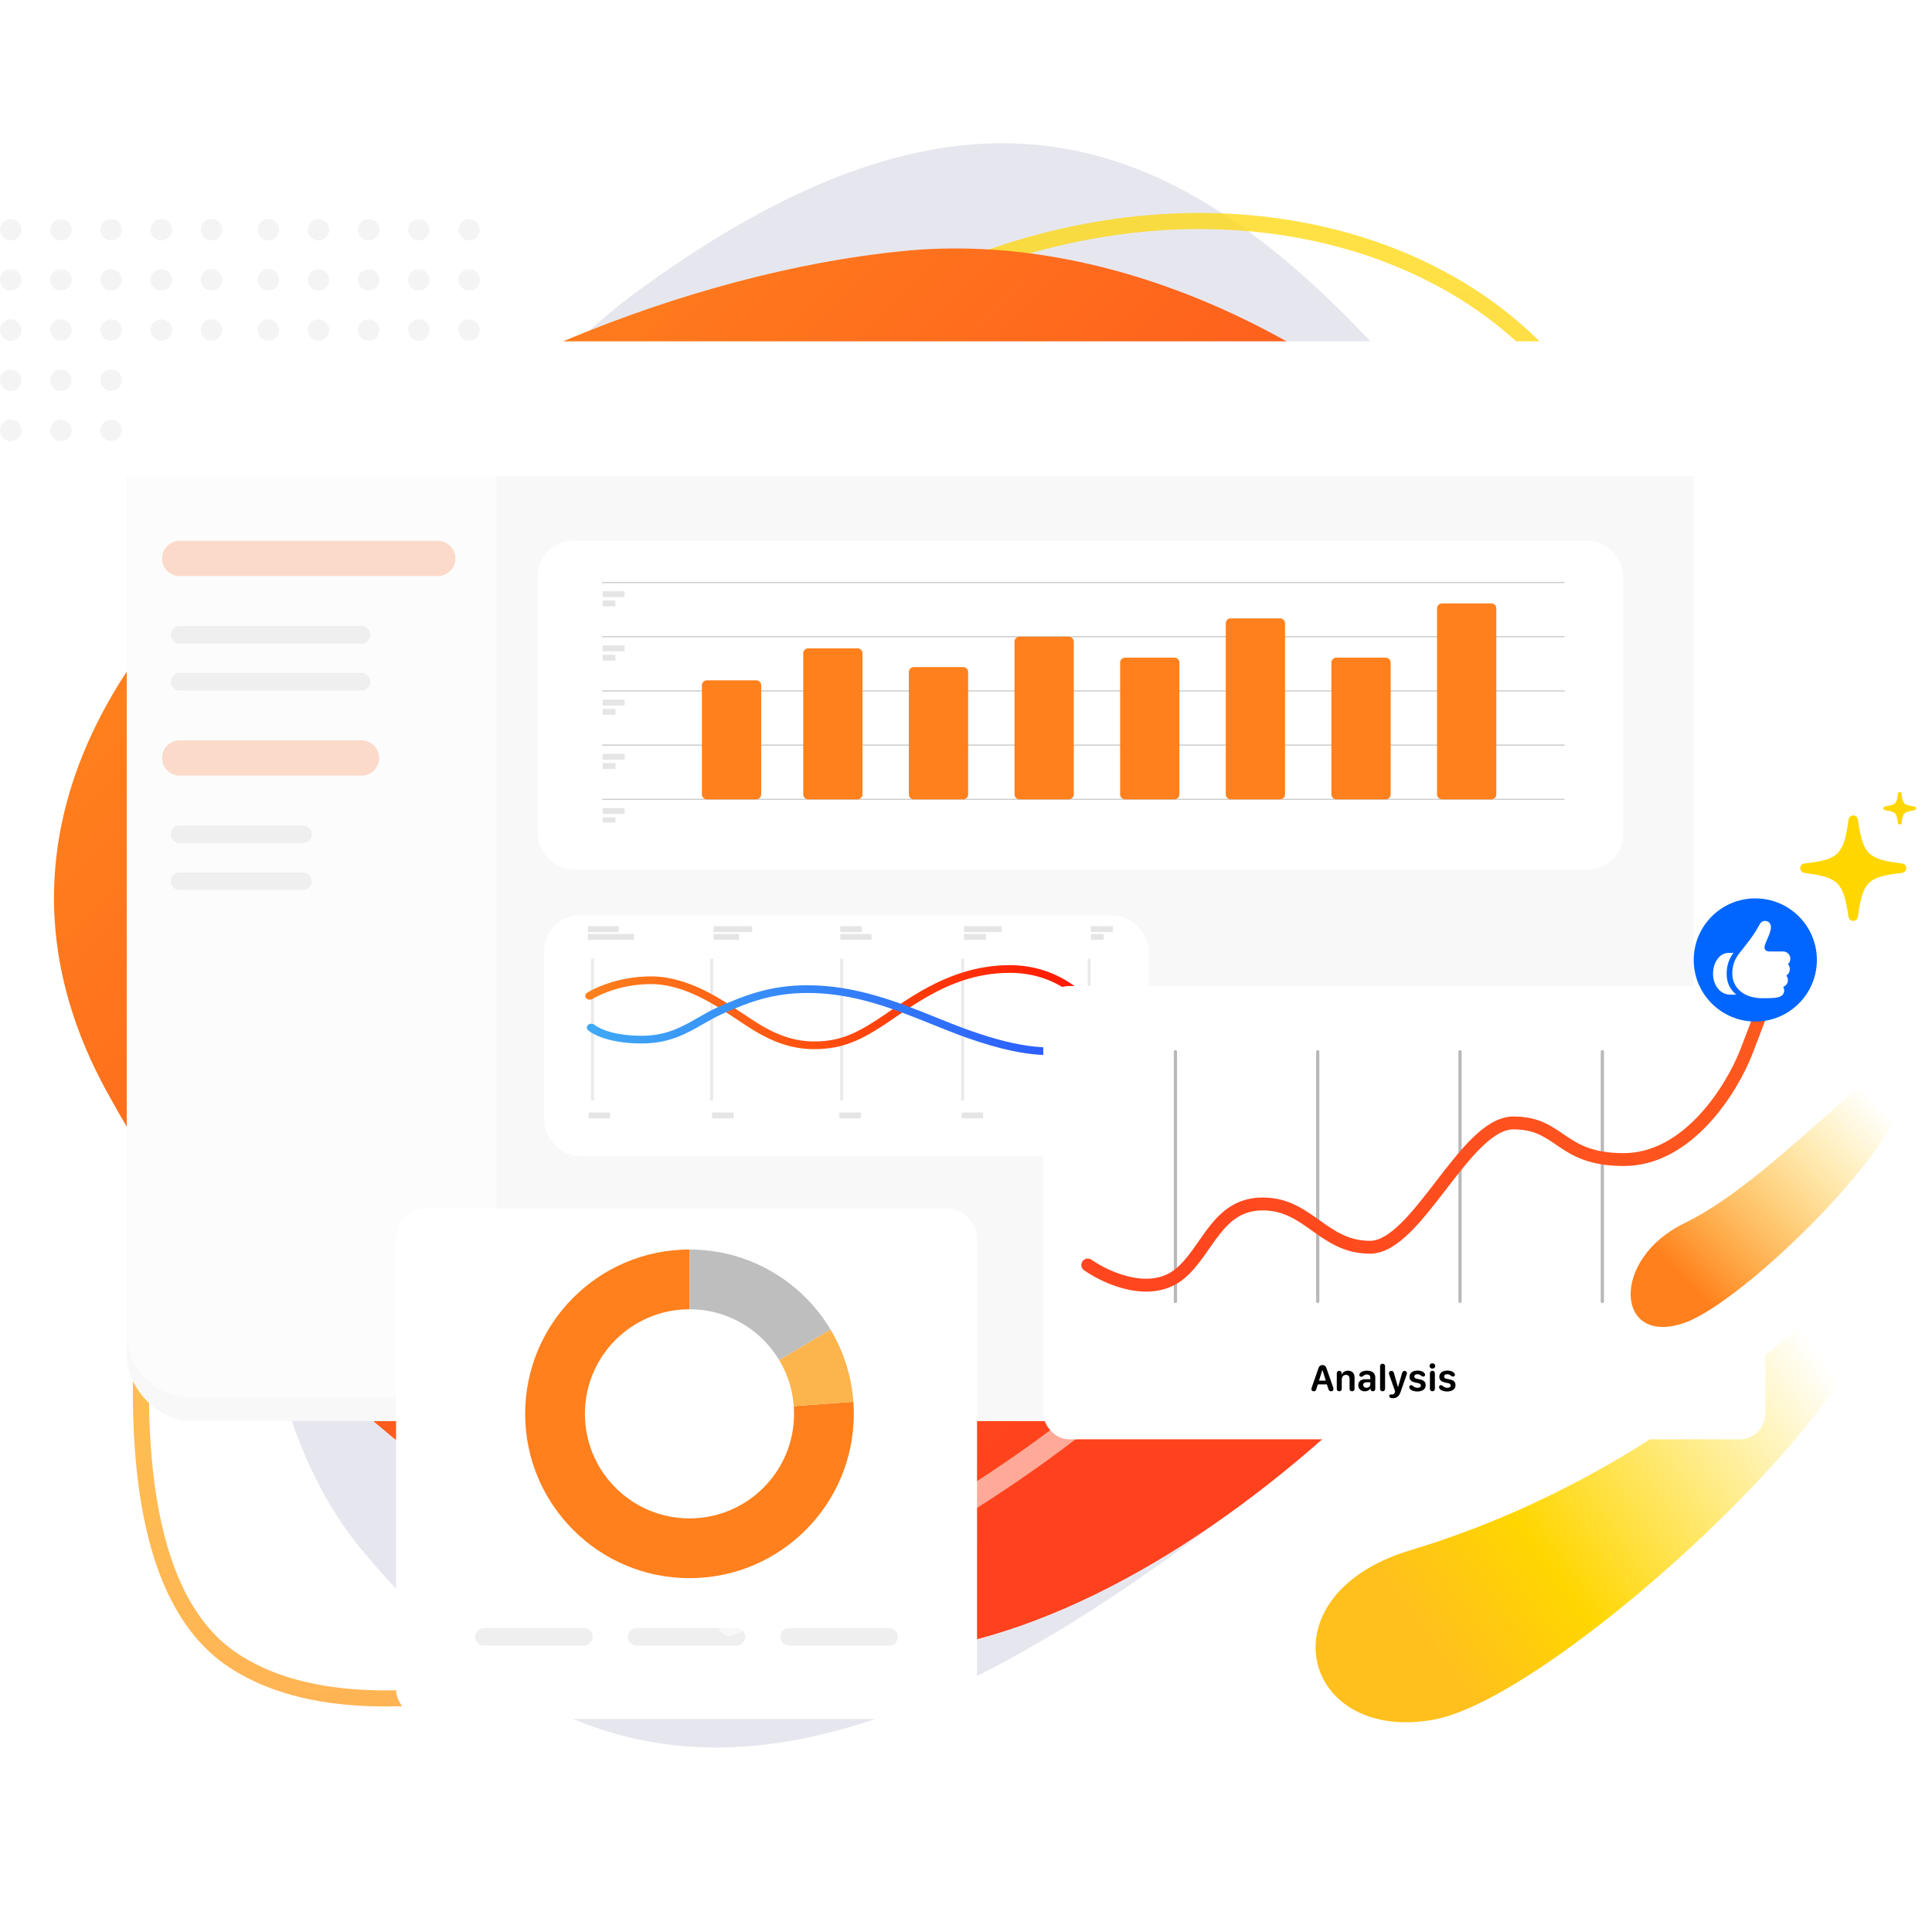 <svg width="600" height="600" viewBox="0 0 600 600" fill="none" xmlns="http://www.w3.org/2000/svg">
    <path d="M536.5 208.5c97.125 122.837-87.587 261.634-251 274-219.399 16.602-239.441 11.321-249-115C26.94 241.179-22.5 102 176.5 94s262.875-8.337 360 114.5z" fill="#fff"/>
    <path opacity=".1" d="M444.874 127.746C515.774 212.304 519.387 355.282 410 447c-146.864 123.141-226.398 119.33-297.297 34.771-70.9-84.558-23.693-311.865 85.794-391.704 109.487-79.84 175.477-46.88 246.377 37.679z" fill="#051355"/>
    <path opacity=".73" d="M72.24 515.499c-57.856-38.708-11.571-209.409 0-250C100.19 209.686 152.123 199.429 217 137 349.5 9.5 524.984 77.435 506.5 201c-14.787 98.852-90.586 212.676-140.777 247.895C312.827 465.311 139.5 560.499 72.24 515.499z" stroke="url(#6efipdrvja)" stroke-width="5"/>
    <path d="M513 307c-37.5 95.719-152.009 207-245.115 207C233 514 106 472.423 33 338.712-40 205 149.385 91.227 280 78 410.615 64.773 550.5 211.28 513 307z" fill="url(#uee0roxxyb)"/>
    <circle cx="3.339" cy="71.339" r="3.339" fill="#D9D9D9" fill-opacity=".3"/>
    <circle cx="3.339" cy="86.919" r="3.339" fill="#D9D9D9" fill-opacity=".3"/>
    <circle cx="3.339" cy="102.5" r="3.339" fill="#D9D9D9" fill-opacity=".3"/>
    <circle cx="3.339" cy="118.081" r="3.339" fill="#D9D9D9" fill-opacity=".3"/>
    <circle cx="3.339" cy="133.661" r="3.339" fill="#D9D9D9" fill-opacity=".3"/>
    <circle cx="18.919" cy="71.339" r="3.339" fill="#D9D9D9" fill-opacity=".3"/>
    <circle cx="18.919" cy="86.919" r="3.339" fill="#D9D9D9" fill-opacity=".3"/>
    <circle cx="18.919" cy="102.5" r="3.339" fill="#D9D9D9" fill-opacity=".3"/>
    <circle cx="18.919" cy="118.081" r="3.339" fill="#D9D9D9" fill-opacity=".3"/>
    <circle cx="18.919" cy="133.661" r="3.339" fill="#D9D9D9" fill-opacity=".3"/>
    <circle cx="34.5" cy="71.339" r="3.339" fill="#D9D9D9" fill-opacity=".3"/>
    <circle cx="34.5" cy="86.919" r="3.339" fill="#D9D9D9" fill-opacity=".3"/>
    <circle cx="34.5" cy="102.5" r="3.339" fill="#D9D9D9" fill-opacity=".3"/>
    <circle cx="34.5" cy="118.081" r="3.339" fill="#D9D9D9" fill-opacity=".3"/>
    <circle cx="34.5" cy="133.661" r="3.339" fill="#D9D9D9" fill-opacity=".3"/>
    <circle cx="50.08" cy="71.339" r="3.339" fill="#D9D9D9" fill-opacity=".3"/>
    <circle cx="50.08" cy="86.919" r="3.339" fill="#D9D9D9" fill-opacity=".3"/>
    <circle cx="50.08" cy="102.5" r="3.339" fill="#D9D9D9" fill-opacity=".3"/>
    <circle cx="50.08" cy="118.081" r="3.339" fill="#D9D9D9" fill-opacity=".3"/>
    <circle cx="50.08" cy="133.661" r="3.339" fill="#D9D9D9" fill-opacity=".3"/>
    <circle cx="65.662" cy="71.339" r="3.339" fill="#D9D9D9" fill-opacity=".3"/>
    <circle cx="65.662" cy="86.919" r="3.339" fill="#D9D9D9" fill-opacity=".3"/>
    <circle cx="65.662" cy="102.5" r="3.339" fill="#D9D9D9" fill-opacity=".3"/>
    <circle cx="65.662" cy="118.081" r="3.339" fill="#D9D9D9" fill-opacity=".3"/>
    <circle cx="65.662" cy="133.661" r="3.339" fill="#D9D9D9" fill-opacity=".3"/>
    <circle cx="83.339" cy="71.339" r="3.339" fill="#D9D9D9" fill-opacity=".3"/>
    <circle cx="83.339" cy="86.919" r="3.339" fill="#D9D9D9" fill-opacity=".3"/>
    <circle cx="83.339" cy="102.5" r="3.339" fill="#D9D9D9" fill-opacity=".3"/>
    <circle cx="83.339" cy="118.081" r="3.339" fill="#D9D9D9" fill-opacity=".3"/>
    <circle cx="83.339" cy="133.661" r="3.339" fill="#D9D9D9" fill-opacity=".3"/>
    <circle cx="98.919" cy="71.339" r="3.339" fill="#D9D9D9" fill-opacity=".3"/>
    <circle cx="98.919" cy="86.919" r="3.339" fill="#D9D9D9" fill-opacity=".3"/>
    <circle cx="98.919" cy="102.5" r="3.339" fill="#D9D9D9" fill-opacity=".3"/>
    <circle cx="98.919" cy="118.081" r="3.339" fill="#D9D9D9" fill-opacity=".3"/>
    <circle cx="98.919" cy="133.661" r="3.339" fill="#D9D9D9" fill-opacity=".3"/>
    <circle cx="114.5" cy="71.339" r="3.339" fill="#D9D9D9" fill-opacity=".3"/>
    <circle cx="114.5" cy="86.919" r="3.339" fill="#D9D9D9" fill-opacity=".3"/>
    <circle cx="114.5" cy="102.5" r="3.339" fill="#D9D9D9" fill-opacity=".3"/>
    <circle cx="114.5" cy="118.081" r="3.339" fill="#D9D9D9" fill-opacity=".3"/>
    <circle cx="114.5" cy="133.661" r="3.339" fill="#D9D9D9" fill-opacity=".3"/>
    <circle cx="130.081" cy="71.339" r="3.339" fill="#D9D9D9" fill-opacity=".3"/>
    <circle cx="130.081" cy="86.919" r="3.339" fill="#D9D9D9" fill-opacity=".3"/>
    <circle cx="130.081" cy="102.5" r="3.339" fill="#D9D9D9" fill-opacity=".3"/>
    <circle cx="130.081" cy="118.081" r="3.339" fill="#D9D9D9" fill-opacity=".3"/>
    <circle cx="130.081" cy="133.661" r="3.339" fill="#D9D9D9" fill-opacity=".3"/>
    <circle cx="145.661" cy="71.339" r="3.339" fill="#D9D9D9" fill-opacity=".3"/>
    <circle cx="145.661" cy="86.919" r="3.339" fill="#D9D9D9" fill-opacity=".3"/>
    <circle cx="145.661" cy="102.5" r="3.339" fill="#D9D9D9" fill-opacity=".3"/>
    <circle cx="145.661" cy="118.081" r="3.339" fill="#D9D9D9" fill-opacity=".3"/>
    <circle cx="145.661" cy="133.661" r="3.339" fill="#D9D9D9" fill-opacity=".3"/>
    <path d="M582 406c-5.521 35.068-101.025 121.34-136.5 128-41.215 7.737-53.59-38.631-7.666-52.5C544.12 449.401 587.816 369.058 582 406z" fill="url(#qz92yqwwc)"/>
    <g filter="url(#even135oxd)">
        <rect x="39.382" y="102.356" width="486.607" height="331.695" rx="20.047" fill="#F8F8F8"/>
    </g>
    <path d="M39.382 144.274H154.2v289.777H59.43c-11.072 0-20.048-8.975-20.048-20.047v-269.73z" fill="#FCFCFC"/>
    <path d="M55.785 173.434h80.19M55.785 235.399h56.498" stroke="#FE9E70" stroke-opacity=".36" stroke-width="10.935" stroke-miterlimit="10" stroke-linecap="round"/>
    <path d="M55.785 197.126h56.498M55.785 259.091h38.273M55.785 211.706h56.498M55.785 273.671h38.273" stroke="#EFEFEF" stroke-width="5.468" stroke-miterlimit="10" stroke-linecap="round"/>
    <g filter="url(#g42t1mb5ce)">
        <path d="M39.382 122.404c0-11.072 8.976-20.048 20.048-20.048h446.512c11.072 0 20.047 8.976 20.047 20.048v21.87H39.382v-21.87z" fill="#fff"/>
    </g>
    <g filter="url(#jeocl6vvwf)">
        <rect x="166.957" y="160.676" width="337.162" height="102.06" rx="10.935" fill="#fff"/>
    </g>
    <g clip-path="url(#qkw1d8cxrg)">
        <path d="M187.005 180.899h298.89" stroke="#CCC" stroke-width=".364" stroke-miterlimit="10"/>
        <path d="M187.153 184.522h6.815M187.153 187.398h3.98" stroke="#CCC" stroke-opacity=".5" stroke-width="1.823" stroke-miterlimit="10"/>
        <path d="M187.005 197.732h298.89" stroke="#CCC" stroke-width=".364" stroke-miterlimit="10"/>
        <path d="M187.153 201.354h6.815M187.153 204.238h3.98" stroke="#CCC" stroke-opacity=".5" stroke-width="1.823" stroke-miterlimit="10"/>
        <path d="M187.005 214.571h298.89" stroke="#CCC" stroke-width=".364" stroke-miterlimit="10"/>
        <path d="M187.153 218.194h6.815M187.153 221.07h3.98" stroke="#CCC" stroke-opacity=".5" stroke-width="1.823" stroke-miterlimit="10"/>
        <path d="M187.005 231.403h298.89" stroke="#CCC" stroke-width=".364" stroke-miterlimit="10"/>
        <path d="M187.153 235.026h6.815M187.153 237.909h3.98" stroke="#CCC" stroke-opacity=".5" stroke-width="1.823" stroke-miterlimit="10"/>
        <path d="M187.005 248.242h298.89" stroke="#CCC" stroke-width=".364" stroke-miterlimit="10"/>
        <path d="M187.153 251.865h6.815M187.153 254.741h3.98" stroke="#CCC" stroke-opacity=".5" stroke-width="1.823" stroke-miterlimit="10"/>
        <path d="M234.84 211.279h-15.297c-.859 0-1.555.694-1.555 1.55v33.862c0 .856.696 1.551 1.555 1.551h15.297c.859 0 1.555-.695 1.555-1.551v-33.862c0-.856-.696-1.55-1.555-1.55zM266.307 201.354h-15.298c-.859 0-1.555.695-1.555 1.551v43.786c0 .857.696 1.551 1.555 1.551h15.298c.858 0 1.555-.694 1.555-1.551v-43.786c0-.856-.697-1.551-1.555-1.551zM299.111 207.163h-15.297c-.859 0-1.555.694-1.555 1.55v37.978c0 .857.696 1.551 1.555 1.551h15.297c.859 0 1.556-.694 1.556-1.551v-37.978c0-.856-.697-1.55-1.556-1.55zM331.916 197.732h-15.297c-.859 0-1.555.694-1.555 1.551v47.402c0 .856.696 1.551 1.555 1.551h15.297c.859 0 1.556-.695 1.556-1.551v-47.402c0-.857-.697-1.551-1.556-1.551zM364.721 204.238h-15.297c-.859 0-1.555.694-1.555 1.55v40.903c0 .857.696 1.551 1.555 1.551h15.297c.859 0 1.555-.694 1.555-1.551v-40.903c0-.856-.696-1.55-1.555-1.55zM430.331 204.238h-15.297c-.859 0-1.555.694-1.555 1.55v40.903c0 .857.696 1.551 1.555 1.551h15.297c.859 0 1.556-.694 1.556-1.551v-40.903c0-.856-.697-1.55-1.556-1.55zM397.526 192.043h-15.297c-.859 0-1.555.694-1.555 1.55v53.098c0 .856.696 1.55 1.555 1.55h15.297c.859 0 1.555-.694 1.555-1.55v-53.098c0-.856-.696-1.55-1.555-1.55zM463.136 187.398h-15.297c-.859 0-1.555.695-1.555 1.551v57.742c0 .857.696 1.551 1.555 1.551h15.297c.859 0 1.556-.694 1.556-1.551v-57.742c0-.856-.697-1.551-1.556-1.551z" fill="#FF801D"/>
    </g>
    <g filter="url(#yqb8ro239h)">
        <rect x="123" y="368" width="180.427" height="158.557" rx="9.112" fill="#fff"/>
    </g>
    <path d="M150.337 508.332h30.983M197.722 508.332h30.983M245.107 508.332h30.983" stroke="#EFEFEF" stroke-width="5.468" stroke-miterlimit="10" stroke-linecap="round"/>
    <g clip-path="url(#3utml1fkni)">
        <path d="M239.428 437.213c.045.615.076 1.237.076 1.866 0 14.017-11.36 25.377-25.377 25.377s-25.377-11.36-25.377-25.377 11.36-25.377 25.377-25.377v-25.655c-28.185 0-51.032 22.847-51.032 51.032 0 28.185 22.847 51.032 51.032 51.032 28.185 0 51.032-22.847 51.032-51.032 0-1.261-.049-2.513-.138-3.753l-25.59 1.887h-.003z" fill="#FF801D"/>
        <path d="m235.912 426.062 22.029-13.157c-8.916-14.89-25.202-24.858-43.814-24.858v25.655c9.257 0 17.354 4.96 21.785 12.364v-.004z" fill="#BEBEBE"/>
        <path d="M235.912 426.063a25.253 25.253 0 0 1 3.516 11.15l25.59-1.887a50.727 50.727 0 0 0-7.081-22.421l-22.029 13.158h.004z" fill="#FCB44C"/>
        <circle cx="214.125" cy="439.077" fill="#fff" r="32.474"/>
    </g>
    <g filter="url(#im86ru5b9j)">
        <rect x="169" y="277" width="187.717" height="74.722" rx="10.935" fill="#fff"/>
    </g>
    <path d="M183.999 297.717v44.074M221.017 297.717v44.074M261.394 297.717v44.074M298.97 297.717v44.074M338.238 297.717v44.074" stroke="#CCC" stroke-opacity=".4" stroke-width=".911" stroke-miterlimit="10"/>
    <path d="M252.801 325.825c-10.083 0-17.642-5.043-22.649-8.378-.594-.394-1.159-.771-1.69-1.117a85.832 85.832 0 0 1-1.435-.944c-5.169-3.412-14.8-9.764-24.806-9.764-10.84 0-18.124 4.559-18.195 4.601-.622.394-1.513.293-1.98-.233-.473-.526-.346-1.273.276-1.673.326-.209 8.076-5.085 19.906-5.085 10.981 0 21.108 6.68 26.545 10.272.509.334.983.651 1.415.926.544.352 1.117.735 1.725 1.135 4.978 3.316 11.795 7.864 20.896 7.864 8.322 0 13.569-2.618 22.175-8.485l1.082-.735c8.931-6.107 21.157-14.467 37.513-14.467 16.356 0 24.976 10.863 25.301 11.324.403.567.184 1.302-.488 1.637-.672.34-1.542.155-1.938-.412-.297-.413-7.417-10.159-22.868-10.159-15.451 0-26.659 7.727-35.738 13.935l-1.082.741c-8.959 6.107-14.836 9.011-23.957 9.011l-.008.006z" fill="url(#sy6en909dk)"/>
    <path d="M326.153 327.683c-7.361 0-15.719-1.786-26.093-5.467-3.443-1.225-6.88-2.605-10.515-4.069-11.929-4.805-24.268-9.776-38.722-9.776-10.812 0-18.244 2.868-26.156 6.34-2.221.974-4.293 2.163-6.294 3.31-5.162 2.964-10.494 6.035-19.106 6.035-11.965 0-16.462-3.943-16.646-4.111-.531-.484-.502-1.237.071-1.691.565-.448 1.456-.424 1.987.048.07.06 4.023 3.364 14.588 3.364 7.736 0 12.487-2.731 17.515-5.617 2.072-1.189 4.207-2.42 6.576-3.459 8.253-3.616 16.01-6.609 27.458-6.609 15.097 0 28.292 5.318 39.939 10.009 3.606 1.452 7.007 2.82 10.394 4.021 15.543 5.515 26.249 6.627 35.795 3.711.735-.227 1.549.095 1.81.717.262.621-.113 1.308-.848 1.529-3.72 1.136-7.581 1.715-11.76 1.715h.007z" fill="url(#humv78wdkl)"/>
    <path d="M182.556 288.533h9.603M182.556 290.97h14.341M221.597 288.533h12M221.597 290.97h7.899M260.949 288.533h6.683M260.949 290.97h9.716M299.388 288.533h11.689M299.388 290.97h6.831M338.782 288.533h6.817M338.782 290.97h3.981M182.79 346.406h6.676M221.146 346.406h6.683M260.682 346.406h6.676M298.653 346.406h6.677M337.317 346.406H344" stroke="#CCC" stroke-opacity=".5" stroke-width="1.823" stroke-miterlimit="10"/>
    <path d="M226.5 504.5c22.833-9 79.1-36.3 121.5-73.5" stroke="#fff" stroke-opacity=".55" stroke-width="7" stroke-linecap="round"/>
    <g filter="url(#w2jiw8gu7m)">
        <rect x="324" y="306.23" width="224.249" height="140.77" rx="8" fill="#fff"/>
    </g>
    <path d="M408.008 432.07c.422 0 .656-.216.82-.767l.445-1.36h2.807l.451 1.36c.158.545.405.767.832.767.451 0 .75-.269.75-.691 0-.164-.041-.358-.123-.609l-2.015-5.778c-.252-.75-.604-1.054-1.266-1.054-.668 0-1.025.31-1.277 1.054l-2.016 5.778c-.1.298-.141.48-.141.638 0 .399.299.662.733.662zm1.617-3.304 1.02-3.235h.076l1.013 3.235h-2.109zm11.039 2.449v-3.381c0-1.365-.75-2.15-2.074-2.15-.914 0-1.611.457-1.852 1.195h-.076v-.381c-.017-.498-.287-.773-.75-.773-.469 0-.762.316-.762.826v4.658c0 .545.282.85.774.85.492 0 .773-.305.773-.85v-2.666c0-.967.504-1.559 1.307-1.559.715 0 1.119.457 1.119 1.272v2.953c0 .545.275.85.773.85.493 0 .768-.299.768-.844zm4.887-.006h.076v.217c.047.404.316.633.727.633.48 0 .75-.299.75-.827v-3.398c0-1.377-.915-2.15-2.543-2.15-.68 0-1.202.117-1.594.322-.545.275-.797.644-.797 1.008 0 .316.211.545.551.545a.857.857 0 0 0 .591-.205c.346-.311.68-.487 1.149-.487.709 0 1.101.328 1.101.955v.51h-1.476c-1.412 0-2.262.709-2.262 1.857 0 1.131.821 1.893 2.033 1.893.762 0 1.377-.316 1.694-.873zm-2.192-1.113c0-.51.375-.815 1.008-.815h1.195v.645c0 .586-.521 1.043-1.189 1.043-.603 0-1.014-.358-1.014-.873zm6.012 1.963c.475 0 .774-.288.774-.85v-6.82c0-.563-.299-.856-.774-.856-.48 0-.773.293-.773.856v6.82c0 .562.293.85.773.85zm2.074 1.476c0 .164.059.305.17.416.182.176.498.27.903.27 1.248 0 1.968-.575 2.455-1.969l1.869-5.361c.064-.182.088-.305.088-.422 0-.416-.311-.721-.733-.721-.404 0-.662.24-.791.738l-1.218 4.237h-.065l-1.207-4.237c-.123-.498-.387-.738-.803-.738-.439 0-.761.311-.761.727 0 .111.017.246.076.416l1.828 5.185c0 .041-.059.299-.076.334-.129.399-.422.656-.774.656-.176 0-.281-.029-.404-.029-.334 0-.557.211-.557.498zm6.217-2.783c0 .393.258.744.733.996.462.246 1.078.387 1.757.387 1.623 0 2.602-.756 2.602-1.981 0-.925-.522-1.482-1.629-1.728l-1.119-.24c-.533-.124-.774-.334-.774-.692 0-.433.358-.715.95-.715.41 0 .726.117 1.172.457.287.205.451.264.632.264.352 0 .586-.205.586-.539 0-.357-.263-.703-.709-.943-.445-.241-1.008-.37-1.599-.37-1.535 0-2.52.768-2.52 1.94 0 .92.539 1.482 1.694 1.734l.984.223c.568.123.844.387.844.744 0 .434-.393.703-1.032.703-.509 0-.914-.164-1.365-.521-.269-.211-.422-.293-.621-.293-.352 0-.586.228-.586.574zm6.305-6.545c0 .469.375.814.873.814.51 0 .879-.345.879-.814s-.369-.809-.879-.809c-.498 0-.873.34-.873.809zm1.646 7.002v-4.629c0-.562-.293-.855-.767-.855-.481 0-.774.293-.774.855v4.629c0 .557.293.85.768.85.48 0 .773-.288.773-.85zm1.307-.457c0 .393.258.744.732.996.463.246 1.078.387 1.758.387 1.623 0 2.602-.756 2.602-1.981 0-.925-.522-1.482-1.629-1.728l-1.119-.24c-.534-.124-.774-.334-.774-.692 0-.433.358-.715.949-.715.411 0 .727.117 1.172.457.287.205.451.264.633.264.352 0 .586-.205.586-.539 0-.357-.264-.703-.709-.943-.445-.241-1.008-.37-1.6-.37-1.535 0-2.519.768-2.519 1.94 0 .92.539 1.482 1.693 1.734l.985.223c.568.123.843.387.843.744 0 .434-.392.703-1.031.703-.51 0-.914-.164-1.365-.521-.27-.211-.422-.293-.621-.293-.352 0-.586.228-.586.574z" fill="#000"/>
    <path stroke="#000" stroke-opacity=".28" stroke-linecap="round" d="M365.039 326.616v77.569M409.234 326.616v77.569M453.429 326.616v77.569M497.624 326.616v77.569"/>
    <g filter="url(#j00e9f3von)">
        <path d="M336.817 386.86c6.454 4.481 19.704 9.996 28.537 2.757 8.832-7.238 11.55-21.716 25.819-21.716 14.268 0 18.685 13.444 33.293 13.444s29.556-38.606 44.504-38.606c14.948 0 14.268 11.375 34.312 11.375 20.044 0 33.633-22.061 38.049-33.436 3.533-9.1 9.173-24.244 11.551-30.678" stroke="url(#dpy70t5qvo)" stroke-width="4" stroke-linecap="round"/>
    </g>
    <path d="M592.967 335.04c0 19.26-51.271 69.175-69.722 75.738-21.436 7.624-23.443-19.669 0-30.978 30.929-14.92 69.722-65.05 69.722-44.76z" fill="url(#3c3jqmy54p)"/>
    <circle cx="545.124" cy="298.124" r="19.124" fill="#06F"/>
    <path d="M537.979 302.333c-.023 4.384 3.588 7.644 9.153 7.667h1.61c1.492 0 2.676-.103 3.374-.264 1.113-.264 1.99-.953 1.99-2.089 0-.402-.107-.723-.237-.976-.059-.114-.048-.195.047-.241.793-.39 1.338-1.09 1.338-1.985 0-.494-.142-.964-.391-1.309-.083-.126-.059-.229.071-.321.545-.344.912-1.033.912-1.802 0-.574-.166-1.125-.462-1.446-.13-.115-.106-.207.024-.31.379-.333.592-.907.592-1.55 0-1.239-.995-2.226-2.273-2.226h-4.192c-.947 0-1.551-.459-1.551-1.171 0-1.481 1.989-4.316 1.989-6.405 0-1.159-.781-1.905-1.859-1.905-.876 0-1.373.528-1.918 1.549-1.764 3.295-4.085 5.992-5.884 8.31-1.61 2.055-2.309 3.8-2.333 6.474zm-5.979.092c0 3.581 2.285 6.473 5.316 6.473h1.918c-2.048-1.595-3.031-3.925-3.007-6.588.012-2.755.923-4.798 2.119-6.393h-1.468c-2.77 0-4.878 2.835-4.878 6.508z" fill="#fff"/>
    <path d="M589.974 256.071c.322 0 .516-.213.559-.491.559-3.251.516-3.315 4.02-3.978.301-.064.495-.256.495-.556 0-.32-.215-.513-.516-.577-3.483-.556-3.462-.663-3.999-3.956-.043-.299-.237-.513-.559-.513-.323 0-.516.214-.559.513-.538 3.229-.495 3.293-4.021 3.956-.301.064-.494.257-.494.577 0 .3.193.492.537.556 3.462.599 3.419.706 3.978 3.956.043.3.236.513.559.513zM575.532 286c.752 0 1.354-.556 1.462-1.326 1.483-10.798 3.009-12.402 13.63-13.578.817-.086 1.376-.706 1.376-1.475 0-.77-.559-1.369-1.376-1.476-10.599-1.304-12.018-2.801-13.63-13.578-.129-.791-.71-1.326-1.462-1.326-.753 0-1.333.535-1.462 1.326-1.484 10.777-3.01 12.402-13.631 13.578-.796.086-1.376.706-1.376 1.476 0 .748.559 1.368 1.376 1.475 10.578 1.433 11.975 2.801 13.631 13.578.129.77.709 1.326 1.462 1.326z" fill="#FFD600"/>
    <defs>
        <linearGradient id="6efipdrvja" x1="289.468" y1="73.174" x2="289" y2="708" gradientUnits="userSpaceOnUse">
            <stop stop-color="#FFD600"/>
            <stop offset="1" stop-color="#FF801D"/>
        </linearGradient>
        <linearGradient id="uee0roxxyb" x1="390.068" y1="394.634" x2="113.026" y2="129.151" gradientUnits="userSpaceOnUse">
            <stop stop-color="#FF411D"/>
            <stop offset="1" stop-color="#FF801D"/>
        </linearGradient>
        <linearGradient id="qz92yqwwc" x1="438.619" y1="502.066" x2="560.653" y2="414.163" gradientUnits="userSpaceOnUse">
            <stop stop-color="#FFC01D"/>
            <stop offset=".292" stop-color="#FFD600"/>
            <stop offset="1" stop-color="#FFD600" stop-opacity="0"/>
        </linearGradient>
        <linearGradient id="sy6en909dk" x1="181.757" y1="312.792" x2="339.071" y2="312.792" gradientUnits="userSpaceOnUse">
            <stop stop-color="#FF801D"/>
            <stop offset="1" stop-color="#FF1500"/>
        </linearGradient>
        <linearGradient id="humv78wdkl" x1="182.246" y1="316.826" x2="338.846" y2="316.826" gradientUnits="userSpaceOnUse">
            <stop stop-color="#3FA9F5"/>
            <stop offset="1" stop-color="#2957FF"/>
        </linearGradient>
        <linearGradient id="dpy70t5qvo" x1="568.432" y1="290" x2="375.283" y2="393.122" gradientUnits="userSpaceOnUse">
            <stop stop-color="#FF5C1E"/>
            <stop offset="1" stop-color="#FF461E"/>
        </linearGradient>
        <linearGradient id="3c3jqmy54p" x1="520.374" y1="394.907" x2="578.36" y2="337.498" gradientUnits="userSpaceOnUse">
            <stop stop-color="#FF801D"/>
            <stop offset="1" stop-color="#FFD600" stop-opacity="0"/>
        </linearGradient>
        <filter id="even135oxd" x="1.11" y="71.374" width="563.152" height="408.24" filterUnits="userSpaceOnUse" color-interpolation-filters="sRGB">
            <feFlood flood-opacity="0" result="BackgroundImageFix"/>
            <feColorMatrix in="SourceAlpha" values="0 0 0 0 0 0 0 0 0 0 0 0 0 0 0 0 0 0 127 0" result="hardAlpha"/>
            <feOffset dy="7.29"/>
            <feGaussianBlur stdDeviation="19.136"/>
            <feComposite in2="hardAlpha" operator="out"/>
            <feColorMatrix values="0 0 0 0 0 0 0 0 0 0 0 0 0 0 0 0 0 0 0.1 0"/>
            <feBlend in2="BackgroundImageFix" result="effect1_dropShadow_1051_5297"/>
            <feBlend in="SourceGraphic" in2="effect1_dropShadow_1051_5297" result="shape"/>
        </filter>
        <filter id="g42t1mb5ce" x="32.092" y="98.711" width="501.187" height="56.498" filterUnits="userSpaceOnUse" color-interpolation-filters="sRGB">
            <feFlood flood-opacity="0" result="BackgroundImageFix"/>
            <feColorMatrix in="SourceAlpha" values="0 0 0 0 0 0 0 0 0 0 0 0 0 0 0 0 0 0 127 0" result="hardAlpha"/>
            <feOffset dy="3.645"/>
            <feGaussianBlur stdDeviation="3.645"/>
            <feComposite in2="hardAlpha" operator="out"/>
            <feColorMatrix values="0 0 0 0 0 0 0 0 0 0 0 0 0 0 0 0 0 0 0.05 0"/>
            <feBlend in2="BackgroundImageFix" result="effect1_dropShadow_1051_5297"/>
            <feBlend in="SourceGraphic" in2="effect1_dropShadow_1051_5297" result="shape"/>
        </filter>
        <filter id="jeocl6vvwf" x="146.91" y="147.919" width="377.257" height="142.155" filterUnits="userSpaceOnUse" color-interpolation-filters="sRGB">
            <feFlood flood-opacity="0" result="BackgroundImageFix"/>
            <feColorMatrix in="SourceAlpha" values="0 0 0 0 0 0 0 0 0 0 0 0 0 0 0 0 0 0 127 0" result="hardAlpha"/>
            <feOffset dy="7.29"/>
            <feGaussianBlur stdDeviation="10.024"/>
            <feComposite in2="hardAlpha" operator="out"/>
            <feColorMatrix values="0 0 0 0 0 0 0 0 0 0 0 0 0 0 0 0 0 0 0.03 0"/>
            <feBlend in2="BackgroundImageFix" result="effect1_dropShadow_1051_5297"/>
            <feBlend in="SourceGraphic" in2="effect1_dropShadow_1051_5297" result="shape"/>
        </filter>
        <filter id="yqb8ro239h" x="84.728" y="337.018" width="256.972" height="235.102" filterUnits="userSpaceOnUse" color-interpolation-filters="sRGB">
            <feFlood flood-opacity="0" result="BackgroundImageFix"/>
            <feColorMatrix in="SourceAlpha" values="0 0 0 0 0 0 0 0 0 0 0 0 0 0 0 0 0 0 127 0" result="hardAlpha"/>
            <feOffset dy="7.29"/>
            <feGaussianBlur stdDeviation="19.136"/>
            <feComposite in2="hardAlpha" operator="out"/>
            <feColorMatrix values="0 0 0 0 1 0 0 0 0 0.502 0 0 0 0 0.114 0 0 0 0.12 0"/>
            <feBlend in2="BackgroundImageFix" result="effect1_dropShadow_1051_5297"/>
            <feBlend in="SourceGraphic" in2="effect1_dropShadow_1051_5297" result="shape"/>
        </filter>
        <filter id="im86ru5b9j" x="148.953" y="264.243" width="227.812" height="114.817" filterUnits="userSpaceOnUse" color-interpolation-filters="sRGB">
            <feFlood flood-opacity="0" result="BackgroundImageFix"/>
            <feColorMatrix in="SourceAlpha" values="0 0 0 0 0 0 0 0 0 0 0 0 0 0 0 0 0 0 127 0" result="hardAlpha"/>
            <feOffset dy="7.29"/>
            <feGaussianBlur stdDeviation="10.024"/>
            <feComposite in2="hardAlpha" operator="out"/>
            <feColorMatrix values="0 0 0 0 0 0 0 0 0 0 0 0 0 0 0 0 0 0 0.03 0"/>
            <feBlend in2="BackgroundImageFix" result="effect1_dropShadow_1051_5297"/>
            <feBlend in="SourceGraphic" in2="effect1_dropShadow_1051_5297" result="shape"/>
        </filter>
        <filter id="w2jiw8gu7m" x="290" y="272.23" width="292.249" height="208.77" filterUnits="userSpaceOnUse" color-interpolation-filters="sRGB">
            <feFlood flood-opacity="0" result="BackgroundImageFix"/>
            <feColorMatrix in="SourceAlpha" values="0 0 0 0 0 0 0 0 0 0 0 0 0 0 0 0 0 0 127 0" result="hardAlpha"/>
            <feOffset/>
            <feGaussianBlur stdDeviation="17"/>
            <feComposite in2="hardAlpha" operator="out"/>
            <feColorMatrix values="0 0 0 0 1 0 0 0 0 0.506 0 0 0 0 0.118 0 0 0 0.22 0"/>
            <feBlend in2="BackgroundImageFix" result="effect1_dropShadow_1051_5297"/>
            <feBlend in="SourceGraphic" in2="effect1_dropShadow_1051_5297" result="shape"/>
        </filter>
        <filter id="j00e9f3von" x="330.816" y="288" width="228.066" height="115.121" filterUnits="userSpaceOnUse" color-interpolation-filters="sRGB">
            <feFlood flood-opacity="0" result="BackgroundImageFix"/>
            <feColorMatrix in="SourceAlpha" values="0 0 0 0 0 0 0 0 0 0 0 0 0 0 0 0 0 0 127 0" result="hardAlpha"/>
            <feOffset dy="4"/>
            <feGaussianBlur stdDeviation="2"/>
            <feComposite in2="hardAlpha" operator="out"/>
            <feColorMatrix values="0 0 0 0 1 0 0 0 0 0.502 0 0 0 0 0.118 0 0 0 0.3 0"/>
            <feBlend in2="BackgroundImageFix" result="effect1_dropShadow_1051_5297"/>
            <feBlend in="SourceGraphic" in2="effect1_dropShadow_1051_5297" result="shape"/>
            <feColorMatrix in="SourceAlpha" values="0 0 0 0 0 0 0 0 0 0 0 0 0 0 0 0 0 0 127 0" result="hardAlpha"/>
            <feOffset dx="1" dy="2"/>
            <feGaussianBlur stdDeviation="1"/>
            <feComposite in2="hardAlpha" operator="arithmetic" k2="-1" k3="1"/>
            <feColorMatrix values="0 0 0 0 1 0 0 0 0 1 0 0 0 0 1 0 0 0 0.55 0"/>
            <feBlend in2="shape" result="effect2_innerShadow_1051_5297"/>
        </filter>
        <clipPath id="qkw1d8cxrg">
            <path fill="#fff" transform="translate(187.005 180.724)" d="M0 0h298.89v74.722H0z"/>
        </clipPath>
        <clipPath id="3utml1fkni">
            <path fill="#fff" transform="translate(163.095 388.047)" d="M0 0h102.06v102.06H0z"/>
        </clipPath>
    </defs>
</svg>
